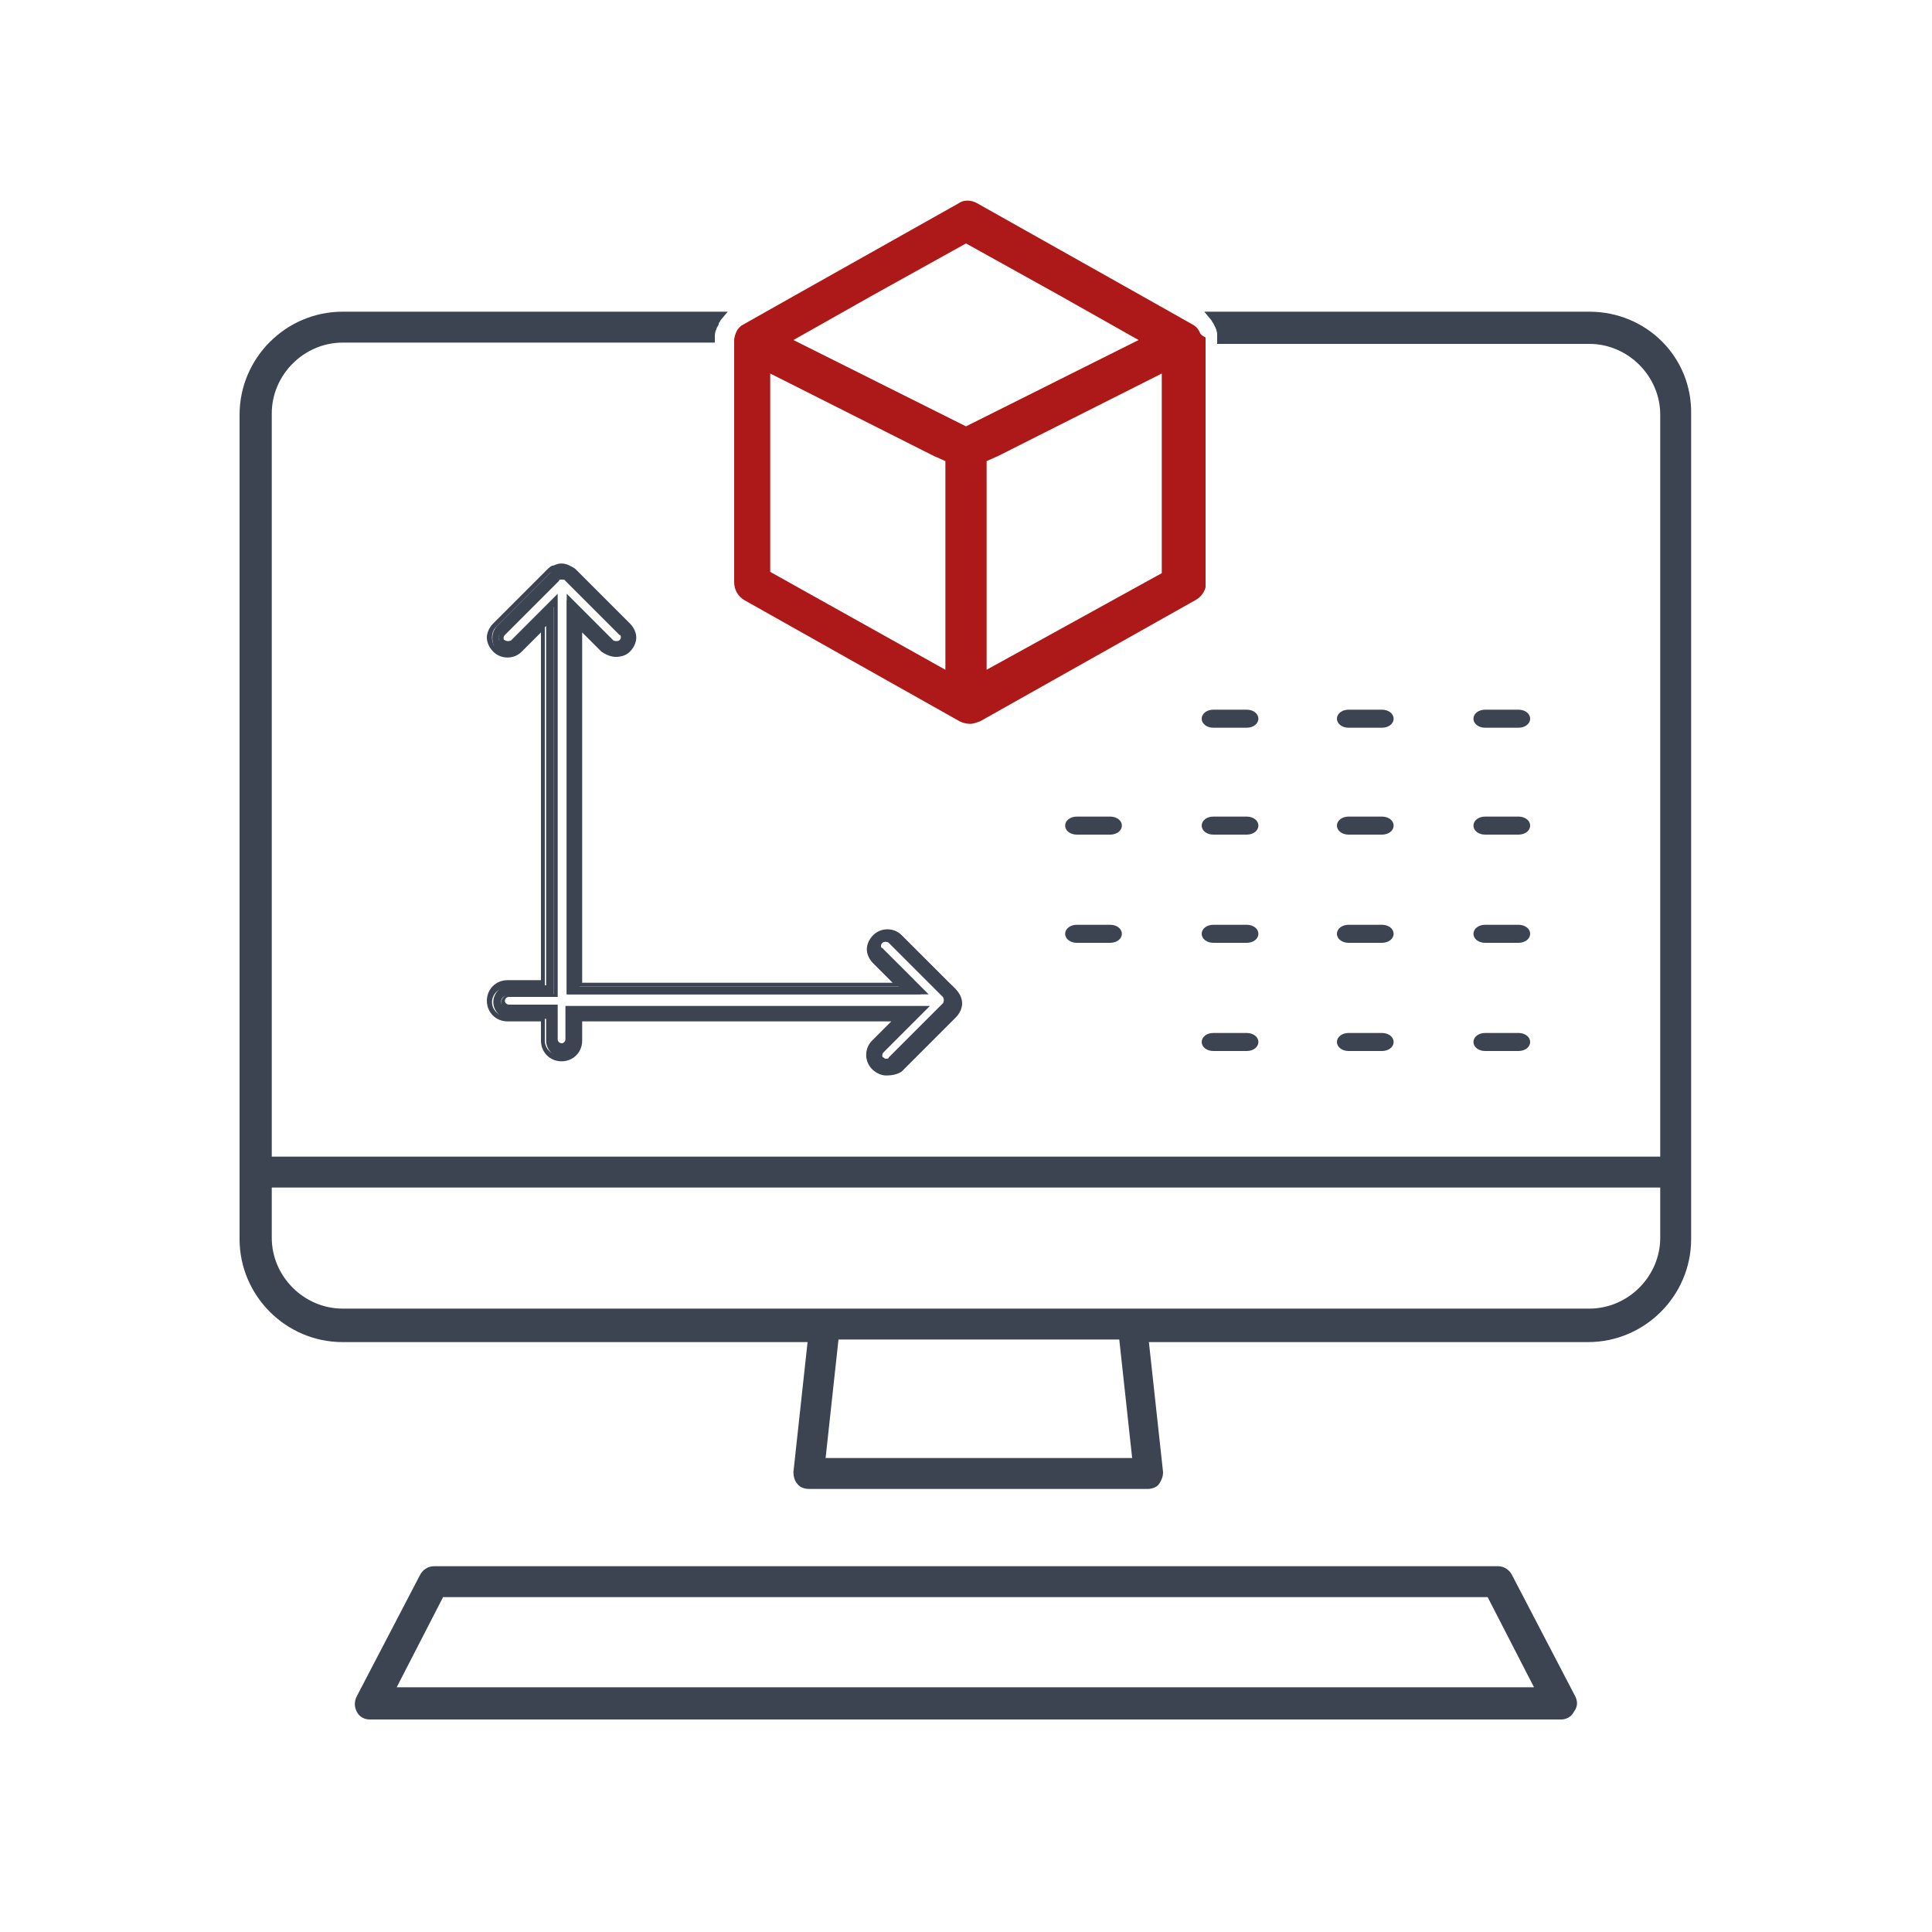 <svg xmlns="http://www.w3.org/2000/svg" xmlns:xlink="http://www.w3.org/1999/xlink" id="Livello_1" x="0px" y="0px" viewBox="0 0 150 150" style="enable-background:new 0 0 150 150;" xml:space="preserve">
<style type="text/css">
	.st0{fill:none;stroke:#FFFFFF;stroke-miterlimit:10;}
	.st1{fill:#AD1919;}
	.st2{fill:#3D4451;}
	.st3{fill:#FFFFFF;}
	.st4{fill:none;}
	.st5{fill:#AD191B;}
</style>
<g>
	<g>
		<g>
			<path class="st2" d="M69.8,72.7c-0.5-0.5-1.4-0.5-1.9,0c-0.3,0.3-0.4,0.6-0.4,1s0.1,0.7,0.4,1l1.9,1.9H45V48.6l1.9,1.9     c0.5,0.5,1.4,0.5,1.9,0c0.5-0.5,0.5-1.4,0-1.9l-4.2-4.2c-0.1-0.1-0.3-0.2-0.4-0.3c-0.3-0.1-0.7-0.1-1,0c-0.2,0.1-0.3,0.2-0.4,0.3     l-4.2,4.2c-0.5,0.5-0.5,1.4,0,1.9c0.5,0.5,1.4,0.5,1.9,0l1.9-1.9v27.9h-2.8c-0.7,0-1.3,0.6-1.3,1.3c0,0.7,0.6,1.3,1.3,1.3h2.8     v1.7c0,0.7,0.6,1.3,1.3,1.3c0.7,0,1.3-0.6,1.3-1.3v-1.7h24.8L67.9,81c-0.5,0.5-0.5,1.4,0,1.9c0.3,0.3,0.6,0.4,1,0.4     c0.4,0,0.7-0.1,1-0.4l4.2-4.2c0.3-0.3,0.4-0.6,0.4-1s-0.1-0.7-0.4-1L69.8,72.7z M39.4,78.3c-0.3,0-0.5-0.2-0.5-0.5     s0.2-0.5,0.5-0.5h3.6V46.6l-3.3,3.3c-0.2,0.2-0.6,0.2-0.8,0c-0.1-0.1-0.2-0.2-0.2-0.4c0-0.1,0.1-0.3,0.2-0.4l4.2-4.2     c0,0,0.1-0.1,0.2-0.1c0.1-0.1,0.3-0.1,0.4,0c0.1,0,0.1,0.1,0.2,0.1l4.2,4.2c0.2,0.2,0.2,0.6,0,0.8c-0.2,0.2-0.6,0.2-0.8,0     l-3.3-3.3v30.6h27.5L68.5,74c-0.1-0.1-0.2-0.2-0.2-0.4c0-0.1,0.1-0.3,0.2-0.4c0.2-0.2,0.6-0.2,0.8,0l4.2,4.2     c0.2,0.2,0.2,0.6,0,0.8l-4.2,4.2c-0.2,0.2-0.6,0.2-0.8,0c-0.1-0.1-0.2-0.2-0.2-0.4c0-0.1,0.1-0.3,0.2-0.4l3.3-3.3H44.2v2.5     c0,0.3-0.2,0.5-0.5,0.5c-0.3,0-0.5-0.2-0.5-0.5v-2.5H39.4z"></path>
			<path class="st2" d="M68.8,83.5c-0.4,0-0.8-0.2-1.1-0.5c-0.6-0.6-0.6-1.6,0-2.2l1.5-1.5H45.2v1.5c0,0.9-0.7,1.6-1.6,1.6     c-0.9,0-1.6-0.7-1.6-1.6v-1.5h-2.6c-0.9,0-1.6-0.7-1.6-1.6c0-0.9,0.7-1.6,1.6-1.6h2.6V49.1l-1.5,1.5c-0.6,0.6-1.6,0.6-2.2,0     c-0.3-0.3-0.5-0.7-0.5-1.1c0-0.4,0.2-0.8,0.5-1.1l4.2-4.2c0.1-0.1,0.3-0.3,0.5-0.3c0.4-0.2,0.8-0.2,1.2,0     c0.2,0.1,0.4,0.2,0.5,0.3l4.2,4.2c0.3,0.3,0.5,0.7,0.5,1.1c0,0.4-0.2,0.8-0.5,1.1c-0.3,0.3-0.7,0.4-1.1,0.4c0,0,0,0,0,0     c-0.4,0-0.8-0.2-1.1-0.4l-1.5-1.5v27.2h24.1l-1.5-1.5c-0.3-0.3-0.5-0.7-0.5-1.1c0-0.4,0.2-0.8,0.5-1.1c0.6-0.6,1.6-0.6,2.2,0     l4.2,4.2c0.3,0.3,0.5,0.7,0.5,1.1c0,0.4-0.2,0.8-0.5,1.1l-4.2,4.2C69.7,83.4,69.3,83.5,68.8,83.5z M44.8,78.9h25.5L68,81.2     c-0.4,0.4-0.4,1.2,0,1.6c0.4,0.4,1.2,0.4,1.6,0l4.2-4.2c0.2-0.2,0.3-0.5,0.3-0.8c0-0.3-0.1-0.6-0.3-0.8l-4.2-4.2     c-0.4-0.4-1.2-0.4-1.6,0c-0.2,0.2-0.3,0.5-0.3,0.8c0,0.3,0.1,0.6,0.3,0.8l2.2,2.2H44.8V48.1l2.2,2.2c0.2,0.2,0.5,0.3,0.8,0.3     c0,0,0,0,0,0c0.3,0,0.6-0.1,0.8-0.3c0.2-0.2,0.3-0.5,0.3-0.8c0-0.3-0.1-0.6-0.3-0.8l-4.2-4.2c-0.1-0.1-0.2-0.2-0.4-0.2     c-0.3-0.1-0.6-0.1-0.9,0c-0.1,0.1-0.3,0.1-0.4,0.2l-4.2,4.2c-0.2,0.2-0.3,0.5-0.3,0.8c0,0.3,0.1,0.6,0.3,0.8     c0.4,0.4,1.2,0.4,1.6,0l2.2-2.2v28.6h-3c-0.6,0-1.1,0.5-1.1,1.1c0,0.6,0.5,1.1,1.1,1.1h3v1.9c0,0.6,0.5,1.1,1.1,1.1     c0.6,0,1.1-0.5,1.1-1.1V78.9z M68.8,82.7c-0.2,0-0.4-0.1-0.5-0.2c-0.1-0.1-0.2-0.3-0.2-0.5c0-0.2,0.1-0.4,0.2-0.5l2.9-2.9H44.4     v2.3c0,0.4-0.3,0.7-0.7,0.7c-0.4,0-0.7-0.3-0.7-0.7v-2.3h-3.4c-0.4,0-0.7-0.3-0.7-0.7c0-0.4,0.3-0.7,0.7-0.7h3.4V47.1L40,50     c-0.3,0.3-0.8,0.3-1.1,0c-0.1-0.1-0.2-0.3-0.2-0.5c0-0.2,0.1-0.4,0.2-0.5l4.2-4.2c0.1-0.1,0.2-0.1,0.2-0.2c0.2-0.1,0.4-0.1,0.6,0     c0.1,0,0.2,0.1,0.2,0.2l4.2,4.2c0.1,0.1,0.2,0.3,0.2,0.5c0,0.2-0.1,0.4-0.2,0.5c-0.3,0.3-0.8,0.3-1.1,0l-2.9-2.9V77h26.8     l-2.9-2.9c-0.1-0.1-0.2-0.3-0.2-0.5c0-0.2,0.1-0.4,0.2-0.5c0.3-0.3,0.8-0.3,1.1,0l4.2,4.2c0.3,0.3,0.3,0.8,0,1.1l-4.2,4.2     C69.2,82.6,69,82.7,68.8,82.7C68.8,82.7,68.8,82.7,68.8,82.7z M44,78.1h28.2l-3.6,3.6c-0.1,0.1-0.1,0.2-0.1,0.2     c0,0.1,0,0.2,0.1,0.2c0.1,0.1,0.1,0.1,0.2,0.1c0,0,0,0,0,0c0.1,0,0.2,0,0.2-0.1l4.2-4.2c0.1-0.1,0.1-0.4,0-0.5l-4.2-4.2     c-0.1-0.1-0.4-0.1-0.5,0c-0.1,0.1-0.1,0.2-0.1,0.2c0,0.1,0,0.2,0.1,0.2l3.6,3.6H44V46.1l3.6,3.6c0.1,0.1,0.4,0.1,0.5,0     c0.1-0.1,0.1-0.2,0.1-0.2c0-0.1,0-0.2-0.1-0.2l-4.2-4.2c0,0-0.1-0.1-0.1-0.1c-0.1,0-0.2,0-0.3,0c0,0-0.1,0-0.1,0.1l-4.2,4.2     c-0.1,0.1-0.1,0.2-0.1,0.2c0,0.1,0,0.2,0.1,0.2c0.1,0.1,0.4,0.1,0.5,0l3.6-3.6v31.3h-3.8c-0.2,0-0.3,0.2-0.3,0.3     c0,0.2,0.2,0.3,0.3,0.3h3.8v2.7c0,0.2,0.2,0.3,0.3,0.3c0.2,0,0.3-0.2,0.3-0.3V78.1z"></path>
		</g>
		<g>
			<g>
				<path class="st2" d="M115.2,56.3h2.6c0.4,0,0.7-0.2,0.7-0.5c0-0.3-0.3-0.5-0.7-0.5h-2.6c-0.4,0-0.7,0.2-0.7,0.5      C114.5,56,114.9,56.3,115.2,56.3z"></path>
				<path class="st2" d="M117.9,56.5h-2.6c-0.5,0-0.9-0.3-0.9-0.7s0.4-0.7,0.9-0.7h2.6c0.5,0,0.9,0.3,0.9,0.7S118.4,56.5,117.9,56.5      z M115.2,55.5c-0.3,0-0.5,0.2-0.5,0.3c0,0.1,0.2,0.3,0.5,0.3h2.6c0.3,0,0.5-0.2,0.5-0.3c0-0.1-0.2-0.3-0.5-0.3H115.2z"></path>
			</g>
			<g>
				<path class="st2" d="M107.3,55.3h-2.6c-0.4,0-0.7,0.2-0.7,0.5c0,0.3,0.3,0.5,0.7,0.5h2.6c0.4,0,0.7-0.2,0.7-0.5      C108,55.5,107.7,55.3,107.3,55.3z"></path>
				<path class="st2" d="M107.3,56.5h-2.6c-0.5,0-0.9-0.3-0.9-0.7s0.4-0.7,0.9-0.7h2.6c0.5,0,0.9,0.3,0.9,0.7S107.8,56.5,107.3,56.5      z M104.7,55.5c-0.3,0-0.5,0.2-0.5,0.3c0,0.1,0.2,0.3,0.5,0.3h2.6c0.3,0,0.5-0.2,0.5-0.3c0-0.1-0.2-0.3-0.5-0.3H104.7z"></path>
			</g>
			<g>
				<path class="st2" d="M96.8,55.3h-2.6c-0.4,0-0.7,0.2-0.7,0.5c0,0.3,0.3,0.5,0.7,0.5h2.6c0.4,0,0.7-0.2,0.7-0.5      C97.5,55.5,97.1,55.3,96.8,55.3z"></path>
				<path class="st2" d="M96.8,56.5h-2.6c-0.5,0-0.9-0.3-0.9-0.7s0.4-0.7,0.9-0.7h2.6c0.5,0,0.9,0.3,0.9,0.7S97.3,56.5,96.8,56.5z       M94.1,55.5c-0.3,0-0.5,0.2-0.5,0.3c0,0.1,0.2,0.3,0.5,0.3h2.6c0.3,0,0.5-0.2,0.5-0.3c0-0.1-0.2-0.3-0.5-0.3H94.1z"></path>
			</g>
			<g>
				<path class="st2" d="M117.9,63.6h-2.6c-0.4,0-0.7,0.2-0.7,0.5c0,0.3,0.3,0.5,0.7,0.5h2.6c0.4,0,0.7-0.2,0.7-0.5      C118.6,63.9,118.3,63.6,117.9,63.6z"></path>
				<path class="st2" d="M117.9,64.8h-2.6c-0.5,0-0.9-0.3-0.9-0.7c0-0.4,0.4-0.7,0.9-0.7h2.6c0.5,0,0.9,0.3,0.9,0.7      C118.8,64.5,118.4,64.8,117.9,64.8z M115.2,63.8c-0.3,0-0.5,0.2-0.5,0.3c0,0.1,0.2,0.3,0.5,0.3h2.6c0.3,0,0.5-0.2,0.5-0.3      c0-0.1-0.2-0.3-0.5-0.3H115.2z"></path>
			</g>
			<g>
				<path class="st2" d="M86.2,63.6h-2.6c-0.4,0-0.7,0.2-0.7,0.5c0,0.3,0.3,0.5,0.7,0.5h2.6c0.4,0,0.7-0.2,0.7-0.5      C86.9,63.9,86.6,63.6,86.2,63.6z"></path>
				<path class="st2" d="M86.2,64.8h-2.6c-0.5,0-0.9-0.3-0.9-0.7c0-0.4,0.4-0.7,0.9-0.7h2.6c0.5,0,0.9,0.3,0.9,0.7      C87.1,64.5,86.7,64.8,86.2,64.8z M83.6,63.8c-0.3,0-0.5,0.2-0.5,0.3c0,0.1,0.2,0.3,0.5,0.3h2.6c0.3,0,0.5-0.2,0.5-0.3      c0-0.1-0.2-0.3-0.5-0.3H83.6z"></path>
			</g>
			<g>
				<path class="st2" d="M107.3,63.6h-2.6c-0.4,0-0.7,0.2-0.7,0.5c0,0.3,0.3,0.5,0.7,0.5h2.6c0.4,0,0.7-0.2,0.7-0.5      C108,63.9,107.7,63.6,107.3,63.6z"></path>
				<path class="st2" d="M107.3,64.8h-2.6c-0.5,0-0.9-0.3-0.9-0.7c0-0.4,0.4-0.7,0.9-0.7h2.6c0.5,0,0.9,0.3,0.9,0.7      C108.2,64.5,107.8,64.8,107.3,64.8z M104.7,63.8c-0.3,0-0.5,0.2-0.5,0.3c0,0.1,0.2,0.3,0.5,0.3h2.6c0.3,0,0.5-0.2,0.5-0.3      c0-0.1-0.2-0.3-0.5-0.3H104.7z"></path>
			</g>
			<g>
				<path class="st2" d="M96.8,63.6h-2.6c-0.4,0-0.7,0.2-0.7,0.5c0,0.3,0.3,0.5,0.7,0.5h2.6c0.4,0,0.7-0.2,0.7-0.5      C97.5,63.9,97.1,63.6,96.8,63.6z"></path>
				<path class="st2" d="M96.8,64.8h-2.6c-0.5,0-0.9-0.3-0.9-0.7c0-0.4,0.4-0.7,0.9-0.7h2.6c0.5,0,0.9,0.3,0.9,0.7      C97.7,64.5,97.3,64.8,96.8,64.8z M94.1,63.8c-0.3,0-0.5,0.2-0.5,0.3c0,0.1,0.2,0.3,0.5,0.3h2.6c0.3,0,0.5-0.2,0.5-0.3      c0-0.1-0.2-0.3-0.5-0.3H94.1z"></path>
			</g>
			<g>
				<path class="st2" d="M117.9,72h-2.6c-0.4,0-0.7,0.2-0.7,0.5c0,0.3,0.3,0.5,0.7,0.5h2.6c0.4,0,0.7-0.2,0.7-0.5      C118.6,72.2,118.3,72,117.9,72z"></path>
				<path class="st2" d="M117.9,73.2h-2.6c-0.5,0-0.9-0.3-0.9-0.7c0-0.4,0.4-0.7,0.9-0.7h2.6c0.5,0,0.9,0.3,0.9,0.7      C118.8,72.9,118.4,73.2,117.9,73.2z M115.2,72.2c-0.3,0-0.5,0.2-0.5,0.3c0,0.1,0.2,0.3,0.5,0.3h2.6c0.3,0,0.5-0.2,0.5-0.3      c0-0.1-0.2-0.3-0.5-0.3H115.2z"></path>
			</g>
			<g>
				<path class="st2" d="M107.3,72h-2.6c-0.4,0-0.7,0.2-0.7,0.5c0,0.3,0.3,0.5,0.7,0.5h2.6c0.4,0,0.7-0.2,0.7-0.5      C108,72.2,107.7,72,107.3,72z"></path>
				<path class="st2" d="M107.3,73.2h-2.6c-0.5,0-0.9-0.3-0.9-0.7c0-0.4,0.4-0.7,0.9-0.7h2.6c0.5,0,0.9,0.3,0.9,0.7      C108.2,72.9,107.8,73.2,107.3,73.2z M104.7,72.2c-0.3,0-0.5,0.2-0.5,0.3c0,0.1,0.2,0.3,0.5,0.3h2.6c0.3,0,0.5-0.2,0.5-0.3      c0-0.1-0.2-0.3-0.5-0.3H104.7z"></path>
			</g>
			<g>
				<path class="st2" d="M86.2,72h-2.6c-0.4,0-0.7,0.2-0.7,0.5c0,0.3,0.3,0.5,0.7,0.5h2.6c0.4,0,0.7-0.2,0.7-0.5      C86.9,72.2,86.6,72,86.2,72z"></path>
				<path class="st2" d="M86.2,73.2h-2.6c-0.5,0-0.9-0.3-0.9-0.7c0-0.4,0.4-0.7,0.9-0.7h2.6c0.5,0,0.9,0.3,0.9,0.7      C87.1,72.9,86.7,73.2,86.2,73.2z M83.6,72.2c-0.3,0-0.5,0.2-0.5,0.3c0,0.1,0.2,0.3,0.5,0.3h2.6c0.3,0,0.5-0.2,0.5-0.3      c0-0.1-0.2-0.3-0.5-0.3H83.6z"></path>
			</g>
			<g>
				<path class="st2" d="M96.8,72h-2.6c-0.4,0-0.7,0.2-0.7,0.5c0,0.3,0.3,0.5,0.7,0.5h2.6c0.4,0,0.7-0.2,0.7-0.5      C97.5,72.2,97.1,72,96.8,72z"></path>
				<path class="st2" d="M96.8,73.2h-2.6c-0.5,0-0.9-0.3-0.9-0.7c0-0.4,0.4-0.7,0.9-0.7h2.6c0.5,0,0.9,0.3,0.9,0.7      C97.7,72.9,97.3,73.2,96.8,73.2z M94.1,72.2c-0.3,0-0.5,0.2-0.5,0.3c0,0.1,0.2,0.3,0.5,0.3h2.6c0.3,0,0.5-0.2,0.5-0.3      c0-0.1-0.2-0.3-0.5-0.3H94.1z"></path>
			</g>
			<g>
				<path class="st2" d="M117.9,80.4h-2.6c-0.4,0-0.7,0.2-0.7,0.5c0,0.3,0.3,0.5,0.7,0.5h2.6c0.4,0,0.7-0.2,0.7-0.5      C118.6,80.6,118.3,80.4,117.9,80.4z"></path>
				<path class="st2" d="M117.9,81.6h-2.6c-0.5,0-0.9-0.3-0.9-0.7c0-0.4,0.4-0.7,0.9-0.7h2.6c0.5,0,0.9,0.3,0.9,0.7      C118.8,81.3,118.4,81.6,117.9,81.6z M115.2,80.6c-0.3,0-0.5,0.2-0.5,0.3c0,0.1,0.2,0.3,0.5,0.3h2.6c0.3,0,0.5-0.2,0.5-0.3      c0-0.1-0.2-0.3-0.5-0.3H115.2z"></path>
			</g>
			<g>
				<path class="st2" d="M107.3,80.4h-2.6c-0.4,0-0.7,0.2-0.7,0.5c0,0.3,0.3,0.5,0.7,0.5h2.6c0.4,0,0.7-0.2,0.7-0.5      C108,80.6,107.7,80.4,107.3,80.4z"></path>
				<path class="st2" d="M107.3,81.6h-2.6c-0.5,0-0.9-0.3-0.9-0.7c0-0.4,0.4-0.7,0.9-0.7h2.6c0.5,0,0.9,0.3,0.9,0.7      C108.2,81.3,107.8,81.6,107.3,81.6z M104.7,80.6c-0.3,0-0.5,0.2-0.5,0.3c0,0.1,0.2,0.3,0.5,0.3h2.6c0.3,0,0.5-0.2,0.5-0.3      c0-0.1-0.2-0.3-0.5-0.3H104.7z"></path>
			</g>
			<g>
				<path class="st2" d="M96.8,80.4h-2.6c-0.4,0-0.7,0.2-0.7,0.5c0,0.3,0.3,0.5,0.7,0.5h2.6c0.4,0,0.7-0.2,0.7-0.5      C97.5,80.6,97.1,80.4,96.8,80.4z"></path>
				<path class="st2" d="M96.8,81.6h-2.6c-0.5,0-0.9-0.3-0.9-0.7c0-0.4,0.4-0.7,0.9-0.7h2.6c0.5,0,0.9,0.3,0.9,0.7      C97.7,81.3,97.3,81.6,96.8,81.6z M94.1,80.6c-0.3,0-0.5,0.2-0.5,0.3c0,0.1,0.2,0.3,0.5,0.3h2.6c0.3,0,0.5-0.2,0.5-0.3      c0-0.1-0.2-0.3-0.5-0.3H94.1z"></path>
			</g>
		</g>
	</g>
	<g>
		<g>
			<polygon class="st4" points="76.6,35.8 76.6,35.8 76.6,36.9 76.6,38.5 76.6,52 90.2,44.4 90.2,38.5 90.2,36.9 90.2,35.4 90.2,29      90.2,29 77.5,35.4    "></polygon>
		</g>
		<g>
			<polygon class="st4" points="59.8,29 59.8,35.4 59.8,36.9 59.8,38.5 59.8,44.4 73.4,52 73.4,38.5 73.4,36.9 73.4,35.8 72.5,35.4         "></polygon>
		</g>
	</g>
	<g>
		<path class="st1" d="M93.1,25.7C93.1,25.7,93.1,25.7,93.1,25.7c-0.1-0.2-0.3-0.4-0.5-0.5c0,0,0,0,0,0c0,0,0,0,0,0c0,0,0,0,0,0    l-3.9-2.2l-12.8-7.2c-0.5-0.3-1.1-0.3-1.5,0l-12.8,7.2l-3.9,2.2c0,0,0,0,0,0c0,0,0,0,0,0c0,0,0,0,0,0c-0.2,0.1-0.4,0.3-0.5,0.5    c0,0,0,0,0,0c-0.1,0.2-0.2,0.5-0.2,0.7c0,0,0,0,0,0v0v1.4v7.5h0v3.1h0v6.8c0,0.6,0.3,1.1,0.8,1.4l16.7,9.4    c0.2,0.1,0.5,0.2,0.8,0.2s0.5-0.1,0.8-0.2l16.7-9.4c0.4-0.2,0.7-0.6,0.8-1V27.9v-1.7C93.2,26,93.2,25.9,93.1,25.7z M73.4,36.9v1.6    V52l-13.6-7.6v-5.9v-1.6v-1.6V29l12.7,6.4l0.9,0.4V36.9z M90.2,29v6.4v1.6v1.6v5.9L76.6,52V38.5v-1.6v-1.1v0l0.9-0.4L90.2,29    L90.2,29z M75,33.1L75,33.1l-10.4-5.2l-3-1.5l6.2-3.5l7.2-4l7.2,4l6.2,3.5l-3,1.5L75,33.1z"></path>
	</g>
	<path class="st2" d="M122.3,131.7l-4.9-9.4c-0.2-0.4-0.6-0.7-1.1-0.7H33.7c-0.5,0-0.9,0.3-1.1,0.7l-4.9,9.4c-0.2,0.4-0.2,0.8,0,1.2   c0.2,0.4,0.6,0.6,1,0.6h92.5c0.4,0,0.8-0.2,1-0.6C122.5,132.5,122.5,132.1,122.3,131.7z M30.8,131l3.6-7h81.1l3.6,7H30.8z"></path>
	<g>
		<g>
			<polygon class="st4" points="64.9,103.8 63.9,113.4 88.1,113.4 87.1,103.8    "></polygon>
		</g>
		<g>
			<path class="st4" d="M20.9,96.2c0,3.2,2.6,5.7,5.7,5.7h96.8c3.2,0,5.7-2.6,5.7-5.7V92H20.9V96.2z"></path>
		</g>
		<path class="st2" d="M123.4,24.2H93.5l0.5,0.6c0.1,0.1,0.1,0.2,0.2,0.3l0.1,0.2c0.1,0.2,0.2,0.4,0.2,0.7l0,0.1v0.6h28.9    c3,0,5.5,2.5,5.5,5.5v57.6H21.1V32.1c0-3,2.5-5.5,5.5-5.5h28.9v-0.4l0-0.1c0-0.3,0.1-0.6,0.3-0.9l0-0.1c0.1-0.1,0.1-0.2,0.2-0.3    l0.5-0.6H26.6c-4.4,0-8,3.6-8,8v64c0,4.4,3.6,8,8,8h36.1l-1.1,10.1c0,0.3,0.1,0.7,0.3,0.9c0.2,0.3,0.6,0.4,0.9,0.4h26.3    c0.3,0,0.7-0.1,0.9-0.4c0.2-0.3,0.3-0.6,0.3-0.9l-1.1-10.1h34.1c4.4,0,8-3.6,8-8v-64C131.4,27.7,127.8,24.2,123.4,24.2z     M87.9,113.2H64.1l1-9.2h21.8L87.9,113.2z M128.9,92.2v3.9c0,3-2.5,5.5-5.5,5.5H26.6c-3,0-5.5-2.5-5.5-5.5v-3.9H128.9z"></path>
	</g>
</g>
</svg>